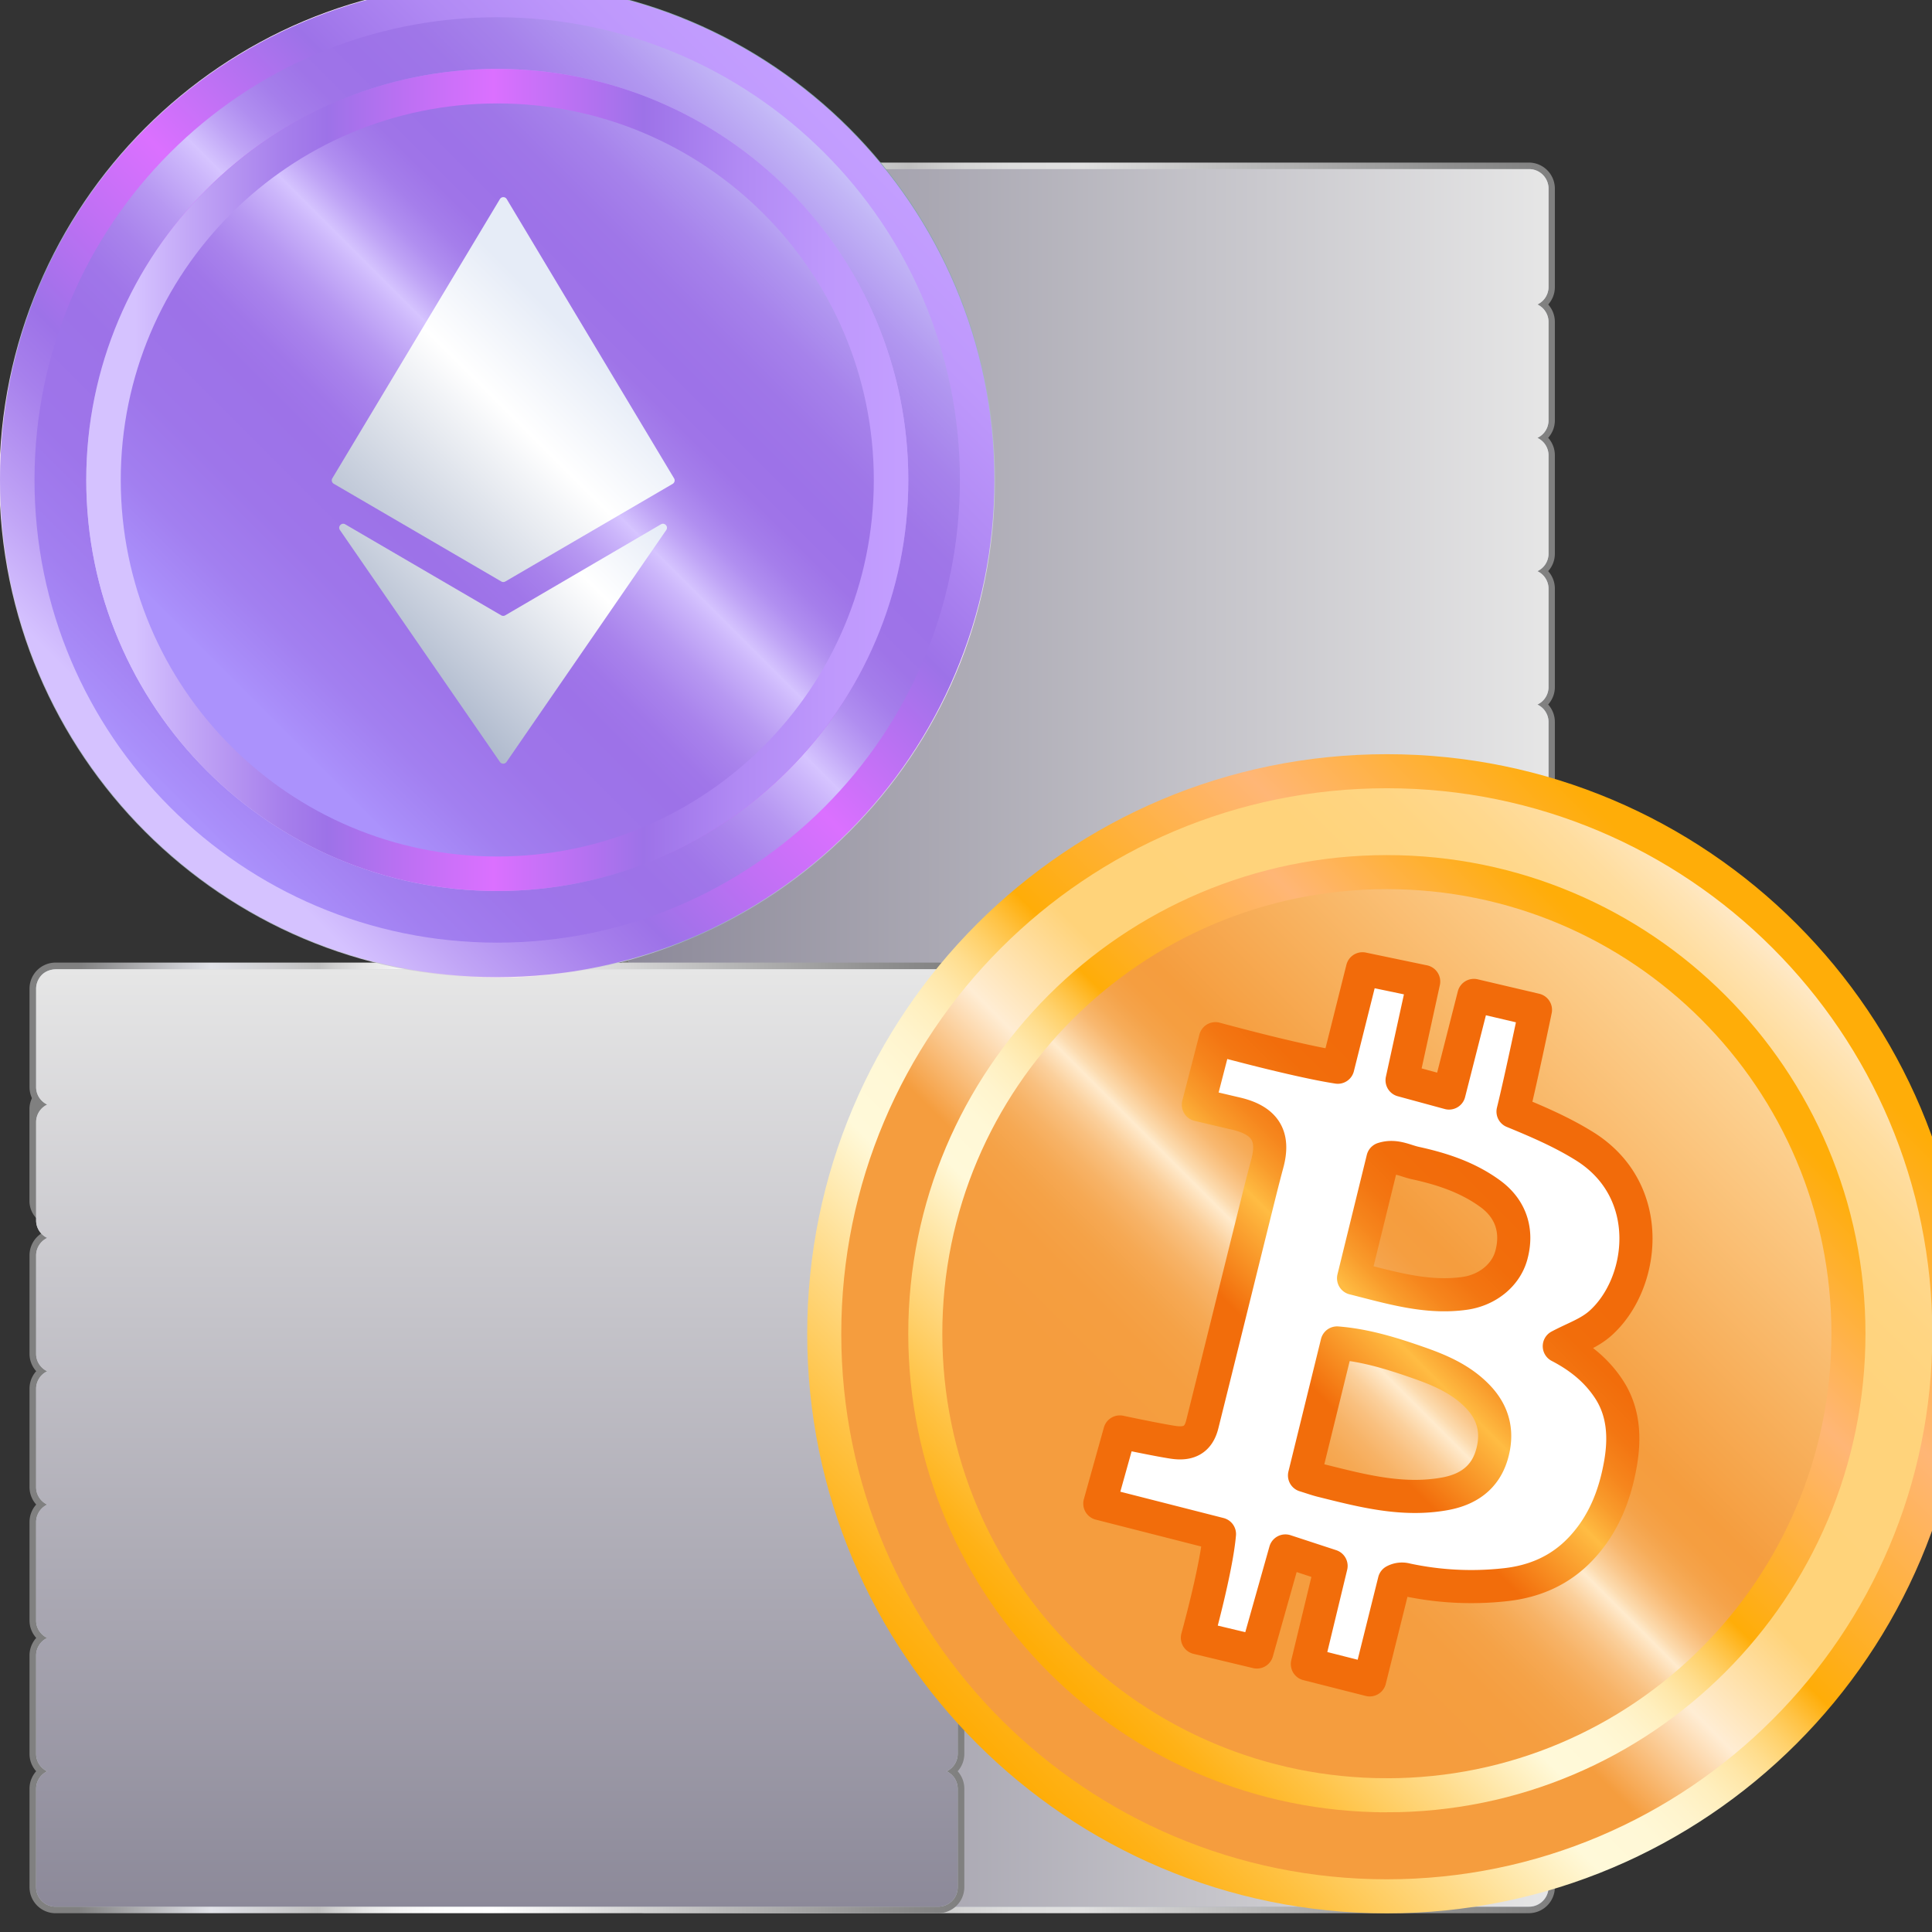 <svg xmlns="http://www.w3.org/2000/svg" width="56" height="56" fill="none"><rect width="100%" height="100%" fill="#333333" stroke="none"/><g clip-path="url(#a)"><path fill="url(#b)" stroke="url(#c)" stroke-miterlimit="10" stroke-width=".949" d="M18.728 24.06h25.586a.28.28 0 0 0 .28-.28v-2.854a.28.28 0 0 0-.28-.28H18.728a.28.28 0 0 0-.28.28v2.855c0 .154.126.28.28.28Z"/><path fill="url(#d)" stroke="url(#e)" stroke-miterlimit="10" stroke-width=".949" d="M18.728 27.928h25.586a.28.28 0 0 0 .28-.28v-2.855a.28.28 0 0 0-.28-.28H18.728a.28.28 0 0 0-.28.28v2.855c0 .154.126.28.28.28Z"/><path fill="url(#f)" stroke="url(#g)" stroke-miterlimit="10" stroke-width=".949" d="M18.728 31.791h25.586a.28.28 0 0 0 .28-.28v-2.855a.28.28 0 0 0-.28-.28H18.728a.28.28 0 0 0-.28.28v2.855c0 .155.126.28.28.28Z"/><path fill="url(#h)" stroke="url(#i)" stroke-miterlimit="10" stroke-width=".949" d="M18.728 35.658h25.586a.28.28 0 0 0 .28-.28v-2.855a.28.28 0 0 0-.28-.28H18.728a.28.28 0 0 0-.28.28v2.855c0 .155.126.28.28.28Z"/><path fill="url(#j)" stroke="url(#k)" stroke-miterlimit="10" stroke-width=".949" d="M18.728 8.602h25.586a.28.28 0 0 0 .28-.28V5.467a.28.28 0 0 0-.28-.28H18.728a.28.28 0 0 0-.28.28v2.855c0 .154.126.28.28.28Z"/><path fill="url(#l)" stroke="url(#m)" stroke-miterlimit="10" stroke-width=".949" d="M18.728 12.465h25.586a.28.28 0 0 0 .28-.28V9.33a.28.28 0 0 0-.28-.28H18.728a.28.28 0 0 0-.28.28v2.855c0 .155.126.28.28.28Z"/><path fill="url(#n)" stroke="url(#o)" stroke-miterlimit="10" stroke-width=".949" d="M18.728 16.33h25.586a.28.28 0 0 0 .28-.28v-2.855a.28.28 0 0 0-.28-.28H18.728a.28.28 0 0 0-.28.28v2.855c0 .155.126.28.28.28Z"/><path fill="url(#p)" stroke="url(#q)" stroke-miterlimit="10" stroke-width=".949" d="M18.728 20.195h25.586a.28.28 0 0 0 .28-.28V17.06a.28.28 0 0 0-.28-.28H18.728a.28.28 0 0 0-.28.28v2.856c0 .154.126.28.28.28Z"/><path fill="url(#r)" stroke="url(#s)" stroke-miterlimit="10" stroke-width=".949" d="M18.728 39.52h25.586a.28.28 0 0 0 .28-.28v-2.855a.28.28 0 0 0-.28-.28H18.728a.28.28 0 0 0-.28.28v2.855c0 .154.126.28.28.28Z"/><path fill="url(#t)" stroke="url(#u)" stroke-miterlimit="10" stroke-width=".949" d="M18.728 43.385h25.586a.28.28 0 0 0 .28-.28V40.25a.28.28 0 0 0-.28-.28H18.728a.28.28 0 0 0-.28.28v2.855c0 .155.126.28.28.28Z"/><path fill="url(#v)" stroke="url(#w)" stroke-miterlimit="10" stroke-width=".949" d="M18.728 47.254h25.586a.28.28 0 0 0 .28-.28V44.12a.28.28 0 0 0-.28-.28H18.728a.28.28 0 0 0-.28.28v2.855c0 .155.126.28.28.28Z"/><path fill="url(#x)" stroke="url(#y)" stroke-miterlimit="10" stroke-width=".949" d="M18.728 51.115h25.586a.28.28 0 0 0 .28-.28V47.98a.28.28 0 0 0-.28-.28H18.728a.28.28 0 0 0-.28.28v2.856c0 .154.126.28.28.28Z"/><path fill="url(#z)" stroke="url(#A)" stroke-miterlimit="10" stroke-width=".949" d="M18.728 54.98h25.586a.28.28 0 0 0 .28-.28v-2.855a.28.28 0 0 0-.28-.28H18.728a.28.28 0 0 0-.28.28v2.856c0 .154.126.28.28.28Z"/><path fill="url(#B)" d="M44.885 8.321V5.466a.565.565 0 0 0-.564-.564H18.735a.564.564 0 0 0-.563.564v2.855c0 .224.133.414.322.505a.561.561 0 0 0-.322.505v2.856c0 .223.133.413.322.505a.561.561 0 0 0-.322.505v2.855c0 .223.133.413.322.505a.562.562 0 0 0-.322.505v2.855c0 .223.133.414.322.505a.561.561 0 0 0-.322.505v2.855c0 .223.133.414.322.505a.561.561 0 0 0-.322.505v2.855c0 .224.133.414.322.505a.562.562 0 0 0-.322.505v2.855c0 .223.133.414.322.505a.561.561 0 0 0-.322.505v2.855c0 .224.133.414.322.505a.562.562 0 0 0-.322.505v2.855c0 .224.133.414.322.505a.561.561 0 0 0-.322.505v2.855c0 .224.133.414.322.505a.562.562 0 0 0-.322.505v2.855a.56.56 0 0 0 .322.505.561.561 0 0 0-.322.505v2.855a.56.56 0 0 0 .322.505.561.561 0 0 0-.322.505v2.855c0 .311.252.564.563.564h25.586c.31 0 .564-.253.564-.563v-2.856a.562.562 0 0 0-.323-.505.561.561 0 0 0 .323-.505v-2.855a.562.562 0 0 0-.323-.505.56.56 0 0 0 .323-.505v-2.855a.562.562 0 0 0-.323-.505.561.561 0 0 0 .323-.505v-2.855a.561.561 0 0 0-.323-.505.562.562 0 0 0 .323-.505v-2.855a.562.562 0 0 0-.323-.505.561.561 0 0 0 .323-.505v-2.855a.561.561 0 0 0-.323-.505.562.562 0 0 0 .323-.505v-2.855a.562.562 0 0 0-.323-.505.561.561 0 0 0 .323-.505v-2.855a.561.561 0 0 0-.323-.505.562.562 0 0 0 .323-.505v-2.855a.561.561 0 0 0-.323-.505.561.561 0 0 0 .323-.505v-2.855a.562.562 0 0 0-.323-.506.561.561 0 0 0 .323-.505v-2.854a.561.561 0 0 0-.323-.505.562.562 0 0 0 .323-.505V9.33a.562.562 0 0 0-.323-.505.562.562 0 0 0 .323-.505Z" style="mix-blend-mode:overlay"/><path fill="url(#C)" d="M44.885 8.321V5.466a.565.565 0 0 0-.564-.564H18.735a.564.564 0 0 0-.563.564v2.855c0 .224.133.414.322.505a.561.561 0 0 0-.322.505v2.856c0 .223.133.413.322.505a.561.561 0 0 0-.322.505v2.855c0 .223.133.413.322.505a.562.562 0 0 0-.322.505v2.855c0 .223.133.414.322.505a.561.561 0 0 0-.322.505v2.855c0 .223.133.414.322.505a.561.561 0 0 0-.322.505v2.855c0 .224.133.414.322.505a.562.562 0 0 0-.322.505v2.855c0 .223.133.414.322.505a.561.561 0 0 0-.322.505v2.855c0 .224.133.414.322.505a.562.562 0 0 0-.322.505v2.855c0 .224.133.414.322.505a.561.561 0 0 0-.322.505v2.855c0 .224.133.414.322.505a.562.562 0 0 0-.322.505v2.855a.56.56 0 0 0 .322.505.561.561 0 0 0-.322.505v2.855a.56.56 0 0 0 .322.505.561.561 0 0 0-.322.505v2.855c0 .311.252.564.563.564h25.586c.31 0 .564-.253.564-.563v-2.856a.562.562 0 0 0-.323-.505.561.561 0 0 0 .323-.505v-2.855a.562.562 0 0 0-.323-.505.56.56 0 0 0 .323-.505v-2.855a.562.562 0 0 0-.323-.505.561.561 0 0 0 .323-.505v-2.855a.561.561 0 0 0-.323-.505.562.562 0 0 0 .323-.505v-2.855a.562.562 0 0 0-.323-.505.561.561 0 0 0 .323-.505v-2.855a.561.561 0 0 0-.323-.505.562.562 0 0 0 .323-.505v-2.855a.562.562 0 0 0-.323-.505.561.561 0 0 0 .323-.505v-2.855a.561.561 0 0 0-.323-.505.562.562 0 0 0 .323-.505v-2.855a.561.561 0 0 0-.323-.505.561.561 0 0 0 .323-.505v-2.855a.562.562 0 0 0-.323-.506.561.561 0 0 0 .323-.505v-2.854a.561.561 0 0 0-.323-.505.562.562 0 0 0 .323-.505V9.33a.562.562 0 0 0-.323-.505.562.562 0 0 0 .323-.505Z" style="mix-blend-mode:multiply"/><path fill="url(#D)" stroke="url(#E)" stroke-miterlimit="10" stroke-width=".949" d="M1.611 31.791h25.586a.28.28 0 0 0 .28-.28v-2.855a.28.28 0 0 0-.28-.28H1.61a.28.28 0 0 0-.28.28v2.855c0 .155.126.28.28.28Z"/><path fill="url(#F)" stroke="url(#G)" stroke-miterlimit="10" stroke-width=".949" d="M1.588 35.066h23.808a.26.26 0 0 0 .26-.26V32.15a.26.26 0 0 0-.26-.26H1.588a.26.26 0 0 0-.26.26v2.657c0 .144.116.26.26.26Z"/><path fill="url(#H)" stroke="url(#I)" stroke-miterlimit="10" stroke-width=".949" d="M1.611 39.52h25.586a.28.28 0 0 0 .28-.28v-2.855a.28.28 0 0 0-.28-.28H1.61a.28.28 0 0 0-.28.28v2.855c0 .154.126.28.28.28Z"/><path fill="url(#J)" stroke="url(#K)" stroke-miterlimit="10" stroke-width=".949" d="M1.611 43.385h25.586a.28.28 0 0 0 .28-.28V40.25a.28.28 0 0 0-.28-.28H1.61a.28.28 0 0 0-.28.28v2.855c0 .155.126.28.28.28Z"/><path fill="url(#L)" stroke="url(#M)" stroke-miterlimit="10" stroke-width=".949" d="M1.611 47.25h25.586a.28.28 0 0 0 .28-.28v-2.855a.28.28 0 0 0-.28-.28H1.61a.28.28 0 0 0-.28.28v2.855c0 .155.126.28.28.28Z"/><path fill="url(#N)" stroke="url(#O)" stroke-miterlimit="10" stroke-width=".949" d="M1.611 51.117h25.586a.28.28 0 0 0 .28-.28v-2.855a.28.28 0 0 0-.28-.28H1.61a.28.28 0 0 0-.28.28v2.855c0 .155.126.28.28.28Z"/><path fill="url(#P)" stroke="url(#Q)" stroke-miterlimit="10" stroke-width=".949" d="M1.611 54.98h25.586a.28.28 0 0 0 .28-.28v-2.855a.28.28 0 0 0-.28-.28H1.61a.28.28 0 0 0-.28.28v2.856c0 .154.126.28.28.28Z"/><path fill="url(#R)" d="M1.657 28.094c-.452-.003-.61.34-.61.563v2.855c0 .224.133.414.322.505a.561.561 0 0 0-.322.505v2.855c0 .224.133.414.322.505a.562.562 0 0 0-.322.505v2.855c0 .224.133.414.322.505a.561.561 0 0 0-.322.505v2.855c0 .224.133.414.322.505a.562.562 0 0 0-.322.505v2.856c0 .223.133.413.322.504a.561.561 0 0 0-.322.505v2.856a.56.56 0 0 0 .322.504.561.561 0 0 0-.322.505v2.856c0 .31.252.563.563.563h25.586c.31 0 .564-.252.564-.563v-2.856a.562.562 0 0 0-.323-.505.56.56 0 0 0 .323-.504v-2.856a.561.561 0 0 0-.323-.505.561.561 0 0 0 .323-.504v-2.856a.562.562 0 0 0-.323-.505.561.561 0 0 0 .323-.505v-2.855a.561.561 0 0 0-.323-.505.562.562 0 0 0 .323-.505v-2.855a.562.562 0 0 0-.323-.505.561.561 0 0 0 .323-.505v-2.855a.561.561 0 0 0-.323-.505.562.562 0 0 0 .323-.505v-2.855a.56.56 0 0 0-.502-.563h-25.6Z" style="mix-blend-mode:overlay"/><path fill="url(#S)" d="M1.657 28.094c-.452-.003-.61.34-.61.563v2.855c0 .224.133.414.322.505a.561.561 0 0 0-.322.505v2.855c0 .224.133.414.322.505a.562.562 0 0 0-.322.505v2.855c0 .224.133.414.322.505a.561.561 0 0 0-.322.505v2.855c0 .224.133.414.322.505a.562.562 0 0 0-.322.505v2.856c0 .223.133.413.322.504a.561.561 0 0 0-.322.505v2.856a.56.56 0 0 0 .322.504.561.561 0 0 0-.322.505v2.856c0 .31.252.563.563.563h25.586c.31 0 .564-.252.564-.563v-2.856a.562.562 0 0 0-.323-.505.56.56 0 0 0 .323-.504v-2.856a.561.561 0 0 0-.323-.505.561.561 0 0 0 .323-.504v-2.856a.562.562 0 0 0-.323-.505.561.561 0 0 0 .323-.505v-2.855a.561.561 0 0 0-.323-.505.562.562 0 0 0 .323-.505v-2.855a.562.562 0 0 0-.323-.505.561.561 0 0 0 .323-.505v-2.855a.561.561 0 0 0-.323-.505.562.562 0 0 0 .323-.505v-2.855a.56.56 0 0 0-.502-.563h-25.6Z" style="mix-blend-mode:multiply"/><path fill="url(#T)" stroke="url(#U)" stroke-miterlimit="10" stroke-width=".987" d="M40.197 54.966c9.006 0 16.306-7.3 16.306-16.306s-7.3-16.306-16.306-16.306-16.306 7.3-16.306 16.306c0 9.005 7.3 16.306 16.306 16.306Z"/><path fill="url(#V)" stroke="url(#W)" stroke-miterlimit="10" stroke-width=".987" d="M40.2 52.037c7.388 0 13.378-5.99 13.378-13.379 0-7.389-5.99-13.379-13.379-13.379-7.389 0-13.379 5.99-13.379 13.38 0 7.388 5.99 13.378 13.38 13.378Z"/><path fill="#fff" stroke="url(#X)" stroke-linecap="round" stroke-linejoin="round" stroke-width=".96" d="M45.934 33.227c-.646-.403-1.335-.702-2.078-1.007.246-1 .65-2.948.65-2.948l-1.785-.419-.72 2.829-1.361-.37.626-2.861-1.774-.37-.715 2.853c-1.212-.186-3.547-.827-3.547-.827l-.495 1.914s.744.177 1.09.257c.877.203 1.116.682.908 1.449-.147.545-.28 1.094-.417 1.643-.49 1.971-.975 3.944-1.467 5.914-.11.444-.387.589-.837.523-.444-.065-1.553-.301-1.553-.301l-.58 2.076 3.468.884c-.089 1.028-.64 3.005-.64 3.005l1.725.413.826-2.929 1.324.434-.687 2.845 1.807.458.714-2.866a.467.467 0 0 1 .348-.038 8.965 8.965 0 0 0 2.882.144c.835-.093 1.577-.411 2.171-1.039.662-.698.994-1.552 1.154-2.47.13-.748.097-1.506-.342-2.168-.344-.52-.816-.915-1.432-1.235.442-.235.861-.37 1.193-.666 1.278-1.142 1.618-3.831-.456-5.127Zm-2.697 8.956c-.199.66-.694.995-1.35 1.115-1.23.225-2.405-.087-3.58-.38-.149-.037-.293-.09-.495-.152l.944-3.84c.831.066 1.603.308 2.363.574.637.222 1.255.489 1.735 1 .462.493.57 1.06.383 1.683Zm.571-5.803c-.158.585-.698 1.015-1.348 1.108-1.091.155-2.115-.156-3.226-.437l.85-3.462c.353-.114.639.055.93.12.78.17 1.536.416 2.193.9.578.427.795 1.055.601 1.77Z"/><path fill="url(#Y)" stroke="url(#Z)" stroke-miterlimit="10" stroke-width="1.035" d="M14.411 27.823c7.683 0 13.912-6.229 13.912-13.912C28.323 6.228 22.094 0 14.41 0 6.728 0 .5 6.228.5 13.911s6.228 13.912 13.911 13.912Z"/><path fill="url(#aa)" stroke="url(#ab)" stroke-miterlimit="10" stroke-width="1.035" d="M14.414 25.326c6.304 0 11.414-5.11 11.414-11.414 0-6.304-5.11-11.414-11.414-11.414C8.11 2.498 3 7.608 3 13.912c0 6.304 5.11 11.414 11.414 11.414Z"/><path fill="#E68F7B" d="m14.563 6.33 4.633 7.658-4.616-1.974-.018-5.684Z"/><path fill="#F8EC7C" d="m9.938 13.988 4.62-7.658.018 5.684-4.639 1.974Z"/><path fill="#6EB87D" d="M14.559 16.812 9.938 13.99l4.638-1.973-.017 4.796Z"/><path fill="#946BA7" d="m19.197 13.989-4.617-1.973-.018 4.796 4.635-2.823Z"/><path fill="#697CB9" d="m14.563 17.784 4.633-2.747-4.634 6.53v-3.783Z"/><path fill="#4FADD0" d="m14.559 17.784-4.621-2.747 4.62 6.53v-3.783Z"/><path fill="url(#ac)" d="M14.414 25.326c6.304 0 11.414-5.11 11.414-11.414 0-6.304-5.11-11.414-11.414-11.414C8.11 2.498 3 7.608 3 13.912c0 6.304 5.11 11.414 11.414 11.414Z"/><path fill="url(#ad)" stroke="url(#ae)" stroke-miterlimit="10" d="M14.411 27.823c7.683 0 13.912-6.229 13.912-13.912C28.323 6.228 22.094 0 14.41 0 6.728 0 .5 6.228.5 13.911s6.228 13.912 13.911 13.912Z"/><path fill="url(#af)" stroke="url(#ag)" stroke-miterlimit="10" d="M14.414 25.326c6.304 0 11.414-5.11 11.414-11.414 0-6.304-5.11-11.414-11.414-11.414C8.11 2.498 3 7.608 3 13.912c0 6.304 5.11 11.414 11.414 11.414Z"/><path fill="url(#ah)" stroke="url(#ai)" stroke-miterlimit="10" d="M14.414 25.326c6.304 0 11.414-5.11 11.414-11.414 0-6.304-5.11-11.414-11.414-11.414C8.11 2.498 3 7.608 3 13.912c0 6.304 5.11 11.414 11.414 11.414Z"/><path fill="url(#aj)" d="m14.49 5.77-4.856 8.092a.115.115 0 0 0 .04.16l4.857 2.833c.036.021.08.021.116 0l4.851-2.83a.116.116 0 0 0 .04-.16l-4.85-8.094a.115.115 0 0 0-.198 0Z"/><path fill="url(#ak)" d="m14.528 17.836-4.521-2.638c-.107-.062-.224.064-.154.166l4.638 6.722a.116.116 0 0 0 .19 0l4.63-6.722c.07-.102-.047-.228-.154-.166l-4.513 2.638a.116.116 0 0 1-.116 0Z"/></g><defs><linearGradient id="b" x1="18.449" x2="44.594" y1="22.353" y2="22.353" gradientUnits="userSpaceOnUse"><stop stop-color="#999"/><stop offset=".108" stop-color="#DBDBDB"/><stop offset=".116" stop-color="#D5D5D5"/><stop offset=".175" stop-color="#AFAFAF"/><stop offset=".229" stop-color="#939393"/><stop offset=".277" stop-color="#828282"/><stop offset=".313" stop-color="#7D7D7D"/><stop offset=".829" stop-color="#D1D1D1"/><stop offset="1" stop-color="#B3B3B3"/></linearGradient><linearGradient id="c" x1="18.164" x2="44.878" y1="22.353" y2="22.353" gradientUnits="userSpaceOnUse"><stop offset=".046" stop-color="gray"/><stop offset=".19" stop-color="#E1E2E8"/><stop offset=".306" stop-color="#BFBFBF"/><stop offset=".32" stop-color="#C5C5C5"/><stop offset=".364" stop-color="#D4D4D4"/><stop offset=".416" stop-color="#DDD"/><stop offset=".495" stop-color="#E0E0E0"/><stop offset=".665" stop-color="#BBB"/><stop offset=".887" stop-color="#909090"/><stop offset="1" stop-color="gray"/></linearGradient><linearGradient id="d" x1="18.449" x2="44.594" y1="26.22" y2="26.22" gradientUnits="userSpaceOnUse"><stop stop-color="#999"/><stop offset=".108" stop-color="#DBDBDB"/><stop offset=".116" stop-color="#D5D5D5"/><stop offset=".175" stop-color="#AFAFAF"/><stop offset=".229" stop-color="#939393"/><stop offset=".277" stop-color="#828282"/><stop offset=".313" stop-color="#7D7D7D"/><stop offset=".829" stop-color="#D1D1D1"/><stop offset="1" stop-color="#B3B3B3"/></linearGradient><linearGradient id="e" x1="18.164" x2="44.878" y1="26.22" y2="26.22" gradientUnits="userSpaceOnUse"><stop offset=".046" stop-color="gray"/><stop offset=".19" stop-color="#E1E2E8"/><stop offset=".306" stop-color="#BFBFBF"/><stop offset=".32" stop-color="#C5C5C5"/><stop offset=".364" stop-color="#D4D4D4"/><stop offset=".416" stop-color="#DDD"/><stop offset=".495" stop-color="#E0E0E0"/><stop offset=".665" stop-color="#BBB"/><stop offset=".887" stop-color="#909090"/><stop offset="1" stop-color="gray"/></linearGradient><linearGradient id="f" x1="18.449" x2="44.594" y1="30.084" y2="30.084" gradientUnits="userSpaceOnUse"><stop stop-color="#999"/><stop offset=".108" stop-color="#DBDBDB"/><stop offset=".116" stop-color="#D5D5D5"/><stop offset=".175" stop-color="#AFAFAF"/><stop offset=".229" stop-color="#939393"/><stop offset=".277" stop-color="#828282"/><stop offset=".313" stop-color="#7D7D7D"/><stop offset=".829" stop-color="#D1D1D1"/><stop offset="1" stop-color="#B3B3B3"/></linearGradient><linearGradient id="g" x1="18.164" x2="44.878" y1="30.084" y2="30.084" gradientUnits="userSpaceOnUse"><stop offset=".046" stop-color="gray"/><stop offset=".19" stop-color="#E1E2E8"/><stop offset=".306" stop-color="#BFBFBF"/><stop offset=".32" stop-color="#C5C5C5"/><stop offset=".364" stop-color="#D4D4D4"/><stop offset=".416" stop-color="#DDD"/><stop offset=".495" stop-color="#E0E0E0"/><stop offset=".665" stop-color="#BBB"/><stop offset=".887" stop-color="#909090"/><stop offset="1" stop-color="gray"/></linearGradient><linearGradient id="h" x1="18.449" x2="44.594" y1="33.951" y2="33.951" gradientUnits="userSpaceOnUse"><stop stop-color="#999"/><stop offset=".108" stop-color="#DBDBDB"/><stop offset=".116" stop-color="#D5D5D5"/><stop offset=".175" stop-color="#AFAFAF"/><stop offset=".229" stop-color="#939393"/><stop offset=".277" stop-color="#828282"/><stop offset=".313" stop-color="#7D7D7D"/><stop offset=".829" stop-color="#D1D1D1"/><stop offset="1" stop-color="#B3B3B3"/></linearGradient><linearGradient id="i" x1="18.164" x2="44.878" y1="33.951" y2="33.951" gradientUnits="userSpaceOnUse"><stop offset=".046" stop-color="gray"/><stop offset=".19" stop-color="#E1E2E8"/><stop offset=".306" stop-color="#BFBFBF"/><stop offset=".32" stop-color="#C5C5C5"/><stop offset=".364" stop-color="#D4D4D4"/><stop offset=".416" stop-color="#DDD"/><stop offset=".495" stop-color="#E0E0E0"/><stop offset=".665" stop-color="#BBB"/><stop offset=".887" stop-color="#909090"/><stop offset="1" stop-color="gray"/></linearGradient><linearGradient id="j" x1="18.449" x2="44.594" y1="6.894" y2="6.894" gradientUnits="userSpaceOnUse"><stop stop-color="#999"/><stop offset=".108" stop-color="#DBDBDB"/><stop offset=".116" stop-color="#D5D5D5"/><stop offset=".175" stop-color="#AFAFAF"/><stop offset=".229" stop-color="#939393"/><stop offset=".277" stop-color="#828282"/><stop offset=".313" stop-color="#7D7D7D"/><stop offset=".829" stop-color="#D1D1D1"/><stop offset="1" stop-color="#B3B3B3"/></linearGradient><linearGradient id="k" x1="18.164" x2="44.878" y1="6.894" y2="6.894" gradientUnits="userSpaceOnUse"><stop offset=".046" stop-color="gray"/><stop offset=".19" stop-color="#E1E2E8"/><stop offset=".306" stop-color="#BFBFBF"/><stop offset=".32" stop-color="#C5C5C5"/><stop offset=".364" stop-color="#D4D4D4"/><stop offset=".416" stop-color="#DDD"/><stop offset=".495" stop-color="#E0E0E0"/><stop offset=".665" stop-color="#BBB"/><stop offset=".887" stop-color="#909090"/><stop offset="1" stop-color="gray"/></linearGradient><linearGradient id="l" x1="18.449" x2="44.594" y1="10.758" y2="10.758" gradientUnits="userSpaceOnUse"><stop stop-color="#999"/><stop offset=".108" stop-color="#DBDBDB"/><stop offset=".116" stop-color="#D5D5D5"/><stop offset=".175" stop-color="#AFAFAF"/><stop offset=".229" stop-color="#939393"/><stop offset=".277" stop-color="#828282"/><stop offset=".313" stop-color="#7D7D7D"/><stop offset=".829" stop-color="#D1D1D1"/><stop offset="1" stop-color="#B3B3B3"/></linearGradient><linearGradient id="m" x1="18.164" x2="44.878" y1="10.758" y2="10.758" gradientUnits="userSpaceOnUse"><stop offset=".046" stop-color="gray"/><stop offset=".19" stop-color="#E1E2E8"/><stop offset=".306" stop-color="#BFBFBF"/><stop offset=".32" stop-color="#C5C5C5"/><stop offset=".364" stop-color="#D4D4D4"/><stop offset=".416" stop-color="#DDD"/><stop offset=".495" stop-color="#E0E0E0"/><stop offset=".665" stop-color="#BBB"/><stop offset=".887" stop-color="#909090"/><stop offset="1" stop-color="gray"/></linearGradient><linearGradient id="n" x1="18.449" x2="44.594" y1="14.623" y2="14.623" gradientUnits="userSpaceOnUse"><stop stop-color="#999"/><stop offset=".108" stop-color="#DBDBDB"/><stop offset=".116" stop-color="#D5D5D5"/><stop offset=".175" stop-color="#AFAFAF"/><stop offset=".229" stop-color="#939393"/><stop offset=".277" stop-color="#828282"/><stop offset=".313" stop-color="#7D7D7D"/><stop offset=".829" stop-color="#D1D1D1"/><stop offset="1" stop-color="#B3B3B3"/></linearGradient><linearGradient id="o" x1="18.164" x2="44.878" y1="14.623" y2="14.623" gradientUnits="userSpaceOnUse"><stop offset=".046" stop-color="gray"/><stop offset=".19" stop-color="#E1E2E8"/><stop offset=".306" stop-color="#BFBFBF"/><stop offset=".32" stop-color="#C5C5C5"/><stop offset=".364" stop-color="#D4D4D4"/><stop offset=".416" stop-color="#DDD"/><stop offset=".495" stop-color="#E0E0E0"/><stop offset=".665" stop-color="#BBB"/><stop offset=".887" stop-color="#909090"/><stop offset="1" stop-color="gray"/></linearGradient><linearGradient id="p" x1="18.449" x2="44.594" y1="18.488" y2="18.488" gradientUnits="userSpaceOnUse"><stop stop-color="#999"/><stop offset=".108" stop-color="#DBDBDB"/><stop offset=".116" stop-color="#D5D5D5"/><stop offset=".175" stop-color="#AFAFAF"/><stop offset=".229" stop-color="#939393"/><stop offset=".277" stop-color="#828282"/><stop offset=".313" stop-color="#7D7D7D"/><stop offset=".829" stop-color="#D1D1D1"/><stop offset="1" stop-color="#B3B3B3"/></linearGradient><linearGradient id="q" x1="18.164" x2="44.878" y1="18.488" y2="18.488" gradientUnits="userSpaceOnUse"><stop offset=".046" stop-color="gray"/><stop offset=".19" stop-color="#E1E2E8"/><stop offset=".306" stop-color="#BFBFBF"/><stop offset=".32" stop-color="#C5C5C5"/><stop offset=".364" stop-color="#D4D4D4"/><stop offset=".416" stop-color="#DDD"/><stop offset=".495" stop-color="#E0E0E0"/><stop offset=".665" stop-color="#BBB"/><stop offset=".887" stop-color="#909090"/><stop offset="1" stop-color="gray"/></linearGradient><linearGradient id="r" x1="18.449" x2="44.594" y1="37.812" y2="37.812" gradientUnits="userSpaceOnUse"><stop stop-color="#999"/><stop offset=".108" stop-color="#DBDBDB"/><stop offset=".116" stop-color="#D5D5D5"/><stop offset=".175" stop-color="#AFAFAF"/><stop offset=".229" stop-color="#939393"/><stop offset=".277" stop-color="#828282"/><stop offset=".313" stop-color="#7D7D7D"/><stop offset=".829" stop-color="#D1D1D1"/><stop offset="1" stop-color="#B3B3B3"/></linearGradient><linearGradient id="s" x1="18.164" x2="44.878" y1="37.812" y2="37.812" gradientUnits="userSpaceOnUse"><stop offset=".046" stop-color="gray"/><stop offset=".19" stop-color="#E1E2E8"/><stop offset=".306" stop-color="#BFBFBF"/><stop offset=".32" stop-color="#C5C5C5"/><stop offset=".364" stop-color="#D4D4D4"/><stop offset=".416" stop-color="#DDD"/><stop offset=".495" stop-color="#E0E0E0"/><stop offset=".665" stop-color="#BBB"/><stop offset=".887" stop-color="#909090"/><stop offset="1" stop-color="gray"/></linearGradient><linearGradient id="t" x1="18.449" x2="44.594" y1="41.678" y2="41.678" gradientUnits="userSpaceOnUse"><stop stop-color="#999"/><stop offset=".108" stop-color="#DBDBDB"/><stop offset=".116" stop-color="#D5D5D5"/><stop offset=".175" stop-color="#AFAFAF"/><stop offset=".229" stop-color="#939393"/><stop offset=".277" stop-color="#828282"/><stop offset=".313" stop-color="#7D7D7D"/><stop offset=".829" stop-color="#D1D1D1"/><stop offset="1" stop-color="#B3B3B3"/></linearGradient><linearGradient id="u" x1="18.164" x2="44.878" y1="41.678" y2="41.678" gradientUnits="userSpaceOnUse"><stop offset=".046" stop-color="gray"/><stop offset=".19" stop-color="#E1E2E8"/><stop offset=".306" stop-color="#BFBFBF"/><stop offset=".32" stop-color="#C5C5C5"/><stop offset=".364" stop-color="#D4D4D4"/><stop offset=".416" stop-color="#DDD"/><stop offset=".495" stop-color="#E0E0E0"/><stop offset=".665" stop-color="#BBB"/><stop offset=".887" stop-color="#909090"/><stop offset="1" stop-color="gray"/></linearGradient><linearGradient id="v" x1="18.449" x2="44.594" y1="45.547" y2="45.547" gradientUnits="userSpaceOnUse"><stop stop-color="#999"/><stop offset=".108" stop-color="#DBDBDB"/><stop offset=".116" stop-color="#D5D5D5"/><stop offset=".175" stop-color="#AFAFAF"/><stop offset=".229" stop-color="#939393"/><stop offset=".277" stop-color="#828282"/><stop offset=".313" stop-color="#7D7D7D"/><stop offset=".829" stop-color="#D1D1D1"/><stop offset="1" stop-color="#B3B3B3"/></linearGradient><linearGradient id="w" x1="18.164" x2="44.878" y1="45.547" y2="45.547" gradientUnits="userSpaceOnUse"><stop offset=".046" stop-color="gray"/><stop offset=".19" stop-color="#E1E2E8"/><stop offset=".306" stop-color="#BFBFBF"/><stop offset=".32" stop-color="#C5C5C5"/><stop offset=".364" stop-color="#D4D4D4"/><stop offset=".416" stop-color="#DDD"/><stop offset=".495" stop-color="#E0E0E0"/><stop offset=".665" stop-color="#BBB"/><stop offset=".887" stop-color="#909090"/><stop offset="1" stop-color="gray"/></linearGradient><linearGradient id="x" x1="18.449" x2="44.594" y1="49.408" y2="49.408" gradientUnits="userSpaceOnUse"><stop stop-color="#999"/><stop offset=".108" stop-color="#DBDBDB"/><stop offset=".116" stop-color="#D5D5D5"/><stop offset=".175" stop-color="#AFAFAF"/><stop offset=".229" stop-color="#939393"/><stop offset=".277" stop-color="#828282"/><stop offset=".313" stop-color="#7D7D7D"/><stop offset=".829" stop-color="#D1D1D1"/><stop offset="1" stop-color="#B3B3B3"/></linearGradient><linearGradient id="y" x1="18.164" x2="44.878" y1="49.408" y2="49.408" gradientUnits="userSpaceOnUse"><stop offset=".046" stop-color="gray"/><stop offset=".19" stop-color="#E1E2E8"/><stop offset=".306" stop-color="#BFBFBF"/><stop offset=".32" stop-color="#C5C5C5"/><stop offset=".364" stop-color="#D4D4D4"/><stop offset=".416" stop-color="#DDD"/><stop offset=".495" stop-color="#E0E0E0"/><stop offset=".665" stop-color="#BBB"/><stop offset=".887" stop-color="#909090"/><stop offset="1" stop-color="gray"/></linearGradient><linearGradient id="z" x1="18.449" x2="44.594" y1="53.273" y2="53.273" gradientUnits="userSpaceOnUse"><stop stop-color="#999"/><stop offset=".108" stop-color="#DBDBDB"/><stop offset=".116" stop-color="#D5D5D5"/><stop offset=".175" stop-color="#AFAFAF"/><stop offset=".229" stop-color="#939393"/><stop offset=".277" stop-color="#828282"/><stop offset=".313" stop-color="#7D7D7D"/><stop offset=".829" stop-color="#D1D1D1"/><stop offset="1" stop-color="#B3B3B3"/></linearGradient><linearGradient id="A" x1="18.164" x2="44.878" y1="53.273" y2="53.273" gradientUnits="userSpaceOnUse"><stop offset=".046" stop-color="gray"/><stop offset=".19" stop-color="#E1E2E8"/><stop offset=".306" stop-color="#BFBFBF"/><stop offset=".32" stop-color="#C5C5C5"/><stop offset=".364" stop-color="#D4D4D4"/><stop offset=".416" stop-color="#DDD"/><stop offset=".495" stop-color="#E0E0E0"/><stop offset=".665" stop-color="#BBB"/><stop offset=".887" stop-color="#909090"/><stop offset="1" stop-color="gray"/></linearGradient><linearGradient id="B" x1="31.528" x2="31.528" y1="55.266" y2="4.902" gradientUnits="userSpaceOnUse"><stop stop-color="#A2ADBF"/><stop offset="1" stop-color="#C4CACF"/></linearGradient><linearGradient id="C" x1="18.172" x2="44.885" y1="30.084" y2="30.084" gradientUnits="userSpaceOnUse"><stop stop-color="#8C8999"/><stop offset="1" stop-color="#E6E6E6"/></linearGradient><linearGradient id="D" x1="1.331" x2="27.477" y1="30.084" y2="30.084" gradientUnits="userSpaceOnUse"><stop stop-color="#999"/><stop offset=".108" stop-color="#E3E3E3"/><stop offset=".168" stop-color="#BEBEBE"/><stop offset=".225" stop-color="#A2A2A2"/><stop offset=".275" stop-color="#919191"/><stop offset=".313" stop-color="#8C8C8C"/><stop offset=".829" stop-color="#F5F5F5"/><stop offset="1" stop-color="#B3B3B3"/></linearGradient><linearGradient id="E" x1="1.047" x2="27.761" y1="30.084" y2="30.084" gradientUnits="userSpaceOnUse"><stop offset=".046" stop-color="gray"/><stop offset=".19" stop-color="#E1E2E8"/><stop offset=".306" stop-color="#BFBFBF"/><stop offset=".324" stop-color="#CFCFCF"/><stop offset=".356" stop-color="#E4E4E4"/><stop offset=".391" stop-color="#F3F3F3"/><stop offset=".433" stop-color="#FCFCFC"/><stop offset=".495" stop-color="#fff"/><stop offset=".735" stop-color="#BBB"/><stop offset=".911" stop-color="#909090"/><stop offset="1" stop-color="gray"/></linearGradient><linearGradient id="F" x1="1.328" x2="25.656" y1="33.478" y2="33.478" gradientUnits="userSpaceOnUse"><stop stop-color="#999"/><stop offset=".108" stop-color="#E3E3E3"/><stop offset=".168" stop-color="#BEBEBE"/><stop offset=".225" stop-color="#A2A2A2"/><stop offset=".275" stop-color="#919191"/><stop offset=".313" stop-color="#8C8C8C"/><stop offset=".829" stop-color="#F5F5F5"/><stop offset="1" stop-color="#B3B3B3"/></linearGradient><linearGradient id="G" x1="1.063" x2="25.921" y1="33.478" y2="33.478" gradientUnits="userSpaceOnUse"><stop offset=".046" stop-color="gray"/><stop offset=".19" stop-color="#E1E2E8"/><stop offset=".306" stop-color="#BFBFBF"/><stop offset=".324" stop-color="#CFCFCF"/><stop offset=".356" stop-color="#E4E4E4"/><stop offset=".391" stop-color="#F3F3F3"/><stop offset=".433" stop-color="#FCFCFC"/><stop offset=".495" stop-color="#fff"/><stop offset=".735" stop-color="#BBB"/><stop offset=".911" stop-color="#909090"/><stop offset="1" stop-color="gray"/></linearGradient><linearGradient id="H" x1="1.331" x2="27.477" y1="37.812" y2="37.812" gradientUnits="userSpaceOnUse"><stop stop-color="#999"/><stop offset=".108" stop-color="#E3E3E3"/><stop offset=".168" stop-color="#BEBEBE"/><stop offset=".225" stop-color="#A2A2A2"/><stop offset=".275" stop-color="#919191"/><stop offset=".313" stop-color="#8C8C8C"/><stop offset=".829" stop-color="#F5F5F5"/><stop offset="1" stop-color="#B3B3B3"/></linearGradient><linearGradient id="I" x1="1.047" x2="27.761" y1="37.812" y2="37.812" gradientUnits="userSpaceOnUse"><stop offset=".046" stop-color="gray"/><stop offset=".19" stop-color="#E1E2E8"/><stop offset=".306" stop-color="#BFBFBF"/><stop offset=".324" stop-color="#CFCFCF"/><stop offset=".356" stop-color="#E4E4E4"/><stop offset=".391" stop-color="#F3F3F3"/><stop offset=".433" stop-color="#FCFCFC"/><stop offset=".495" stop-color="#fff"/><stop offset=".735" stop-color="#BBB"/><stop offset=".911" stop-color="#909090"/><stop offset="1" stop-color="gray"/></linearGradient><linearGradient id="J" x1="1.331" x2="27.477" y1="41.678" y2="41.678" gradientUnits="userSpaceOnUse"><stop stop-color="#999"/><stop offset=".108" stop-color="#E3E3E3"/><stop offset=".168" stop-color="#BEBEBE"/><stop offset=".225" stop-color="#A2A2A2"/><stop offset=".275" stop-color="#919191"/><stop offset=".313" stop-color="#8C8C8C"/><stop offset=".829" stop-color="#F5F5F5"/><stop offset="1" stop-color="#B3B3B3"/></linearGradient><linearGradient id="K" x1="1.047" x2="27.761" y1="41.678" y2="41.678" gradientUnits="userSpaceOnUse"><stop offset=".046" stop-color="gray"/><stop offset=".19" stop-color="#E1E2E8"/><stop offset=".306" stop-color="#BFBFBF"/><stop offset=".324" stop-color="#CFCFCF"/><stop offset=".356" stop-color="#E4E4E4"/><stop offset=".391" stop-color="#F3F3F3"/><stop offset=".433" stop-color="#FCFCFC"/><stop offset=".495" stop-color="#fff"/><stop offset=".735" stop-color="#BBB"/><stop offset=".911" stop-color="#909090"/><stop offset="1" stop-color="gray"/></linearGradient><linearGradient id="L" x1="1.331" x2="27.477" y1="45.543" y2="45.543" gradientUnits="userSpaceOnUse"><stop stop-color="#999"/><stop offset=".108" stop-color="#E3E3E3"/><stop offset=".168" stop-color="#BEBEBE"/><stop offset=".225" stop-color="#A2A2A2"/><stop offset=".275" stop-color="#919191"/><stop offset=".313" stop-color="#8C8C8C"/><stop offset=".829" stop-color="#F5F5F5"/><stop offset="1" stop-color="#B3B3B3"/></linearGradient><linearGradient id="M" x1="1.047" x2="27.761" y1="45.543" y2="45.543" gradientUnits="userSpaceOnUse"><stop offset=".046" stop-color="gray"/><stop offset=".19" stop-color="#E1E2E8"/><stop offset=".306" stop-color="#BFBFBF"/><stop offset=".324" stop-color="#CFCFCF"/><stop offset=".356" stop-color="#E4E4E4"/><stop offset=".391" stop-color="#F3F3F3"/><stop offset=".433" stop-color="#FCFCFC"/><stop offset=".495" stop-color="#fff"/><stop offset=".735" stop-color="#BBB"/><stop offset=".911" stop-color="#909090"/><stop offset="1" stop-color="gray"/></linearGradient><linearGradient id="N" x1="1.331" x2="27.477" y1="49.41" y2="49.41" gradientUnits="userSpaceOnUse"><stop stop-color="#999"/><stop offset=".108" stop-color="#E3E3E3"/><stop offset=".168" stop-color="#BEBEBE"/><stop offset=".225" stop-color="#A2A2A2"/><stop offset=".275" stop-color="#919191"/><stop offset=".313" stop-color="#8C8C8C"/><stop offset=".829" stop-color="#F5F5F5"/><stop offset="1" stop-color="#B3B3B3"/></linearGradient><linearGradient id="O" x1="1.047" x2="27.761" y1="49.41" y2="49.41" gradientUnits="userSpaceOnUse"><stop offset=".046" stop-color="gray"/><stop offset=".19" stop-color="#E1E2E8"/><stop offset=".306" stop-color="#BFBFBF"/><stop offset=".324" stop-color="#CFCFCF"/><stop offset=".356" stop-color="#E4E4E4"/><stop offset=".391" stop-color="#F3F3F3"/><stop offset=".433" stop-color="#FCFCFC"/><stop offset=".495" stop-color="#fff"/><stop offset=".735" stop-color="#BBB"/><stop offset=".911" stop-color="#909090"/><stop offset="1" stop-color="gray"/></linearGradient><linearGradient id="P" x1="1.331" x2="27.477" y1="53.273" y2="53.273" gradientUnits="userSpaceOnUse"><stop stop-color="#999"/><stop offset=".108" stop-color="#E3E3E3"/><stop offset=".168" stop-color="#BEBEBE"/><stop offset=".225" stop-color="#A2A2A2"/><stop offset=".275" stop-color="#919191"/><stop offset=".313" stop-color="#8C8C8C"/><stop offset=".829" stop-color="#F5F5F5"/><stop offset="1" stop-color="#B3B3B3"/></linearGradient><linearGradient id="Q" x1="1.047" x2="27.761" y1="53.273" y2="53.273" gradientUnits="userSpaceOnUse"><stop offset=".046" stop-color="gray"/><stop offset=".19" stop-color="#E1E2E8"/><stop offset=".306" stop-color="#BFBFBF"/><stop offset=".324" stop-color="#CFCFCF"/><stop offset=".356" stop-color="#E4E4E4"/><stop offset=".391" stop-color="#F3F3F3"/><stop offset=".433" stop-color="#FCFCFC"/><stop offset=".495" stop-color="#fff"/><stop offset=".735" stop-color="#BBB"/><stop offset=".911" stop-color="#909090"/><stop offset="1" stop-color="gray"/></linearGradient><linearGradient id="R" x1="14.403" x2="14.403" y1="-7.048" y2="28.094" gradientUnits="userSpaceOnUse"><stop stop-color="#A2ADBF"/><stop offset="1" stop-color="#C4CACF"/></linearGradient><linearGradient id="S" x1="14.403" x2="14.403" y1="55.267" y2="28.094" gradientUnits="userSpaceOnUse"><stop stop-color="#8C8999"/><stop offset="1" stop-color="#E6E6E6"/></linearGradient><linearGradient id="T" x1="29.331" x2="52.392" y1="49.526" y2="26.465" gradientUnits="userSpaceOnUse"><stop offset=".326" stop-color="#F59D3E"/><stop offset=".426" stop-color="#FFEDD4"/><stop offset=".532" stop-color="#FFD37A"/><stop offset=".733" stop-color="#FFD37B"/><stop offset=".806" stop-color="#FFD582"/><stop offset=".857" stop-color="#FFD88E"/><stop offset=".899" stop-color="#FFDD9F"/><stop offset=".934" stop-color="#FFE4B5"/><stop offset=".965" stop-color="#FFEBCF"/><stop offset=".97" stop-color="#FFEDD4"/><stop offset=".976" stop-color="#FFE9C8"/><stop offset=".986" stop-color="#FFE1AA"/><stop offset="1" stop-color="#FFD37A"/></linearGradient><linearGradient id="U" x1="28.457" x2="51.936" y1="50.399" y2="26.92" gradientUnits="userSpaceOnUse"><stop stop-color="#FFAD08"/><stop offset=".035" stop-color="#FFB218"/><stop offset=".103" stop-color="#FFC243"/><stop offset=".199" stop-color="#FFDB89"/><stop offset=".3" stop-color="#FFF9D9"/><stop offset=".353" stop-color="#FFF8D6"/><stop offset=".388" stop-color="#FFF4CD"/><stop offset=".418" stop-color="#FFEFBE"/><stop offset=".445" stop-color="#FFE7A9"/><stop offset=".47" stop-color="#FFDD8D"/><stop offset=".493" stop-color="#FFD16B"/><stop offset=".516" stop-color="#FFC243"/><stop offset=".537" stop-color="#FFB216"/><stop offset=".543" stop-color="#FFAD08"/><stop offset=".759" stop-color="#FFB676"/><stop offset=".954" stop-color="#FFAD08"/></linearGradient><linearGradient id="V" x1="32.243" x2="51.163" y1="46.615" y2="27.694" gradientUnits="userSpaceOnUse"><stop offset=".139" stop-color="#F59D3E"/><stop offset=".222" stop-color="#F59E40"/><stop offset=".262" stop-color="#F5A247"/><stop offset=".293" stop-color="#F6A954"/><stop offset=".319" stop-color="#F7B367"/><stop offset=".342" stop-color="#F9C07F"/><stop offset=".363" stop-color="#FBD09C"/><stop offset=".381" stop-color="#FEE3BF"/><stop offset=".388" stop-color="#FFEBCD"/><stop offset=".399" stop-color="#FCDBAF"/><stop offset=".416" stop-color="#FAC88D"/><stop offset=".433" stop-color="#F8B870"/><stop offset=".452" stop-color="#F6AC59"/><stop offset=".472" stop-color="#F5A34A"/><stop offset=".495" stop-color="#F59E40"/><stop offset=".527" stop-color="#F59D3E"/><stop offset="1" stop-color="#FFE2AC"/></linearGradient><linearGradient id="W" x1="30.53" x2="49.869" y1="48.328" y2="28.989" gradientUnits="userSpaceOnUse"><stop stop-color="#FFAD08"/><stop offset=".035" stop-color="#FFB218"/><stop offset=".103" stop-color="#FFC243"/><stop offset=".199" stop-color="#FFDB89"/><stop offset=".3" stop-color="#FFF9D9"/><stop offset=".353" stop-color="#FFF8D6"/><stop offset=".388" stop-color="#FFF4CD"/><stop offset=".418" stop-color="#FFEFBE"/><stop offset=".445" stop-color="#FFE7A9"/><stop offset=".47" stop-color="#FFDD8D"/><stop offset=".493" stop-color="#FFD16B"/><stop offset=".516" stop-color="#FFC243"/><stop offset=".537" stop-color="#FFB216"/><stop offset=".543" stop-color="#FFAD08"/><stop offset=".759" stop-color="#FFB676"/><stop offset=".954" stop-color="#FFAD08"/></linearGradient><linearGradient id="X" x1="32.427" x2="46.833" y1="45.597" y2="31.192" gradientUnits="userSpaceOnUse"><stop offset=".381" stop-color="#F26D0B"/><stop offset=".431" stop-color="#F78B20"/><stop offset=".514" stop-color="#FFBC43"/><stop offset=".518" stop-color="#FEB840"/><stop offset=".556" stop-color="#F99C2C"/><stop offset=".596" stop-color="#F6861D"/><stop offset=".641" stop-color="#F37612"/><stop offset=".692" stop-color="#F26D0B"/><stop offset=".766" stop-color="#F26B0A"/></linearGradient><linearGradient id="Y" x1="5.141" x2="24.815" y1="23.181" y2="3.508" gradientUnits="userSpaceOnUse"><stop stop-color="#EFEFF2"/><stop offset=".124" stop-color="#C4CFD4"/><stop offset=".265" stop-color="#C6D1D6"/><stop offset=".364" stop-color="#CFD8DC"/><stop offset=".449" stop-color="#DFE5E7"/><stop offset=".526" stop-color="#F5F6F7"/><stop offset=".554" stop-color="#fff"/><stop offset=".594" stop-color="#E0E7EE"/><stop offset=".628" stop-color="#CCD7E3"/><stop offset=".652" stop-color="#C5D2E0"/><stop offset=".828" stop-color="#D9DEE3"/><stop offset="1" stop-color="#EFEFF2"/></linearGradient><linearGradient id="Z" x1="4.355" x2="24.468" y1="23.968" y2="3.855" gradientUnits="userSpaceOnUse"><stop stop-color="#9DABB3"/><stop offset=".155" stop-color="#FFEBF4"/><stop offset=".313" stop-color="#97B0C0"/><stop offset=".705" stop-color="#FFEDFF"/><stop offset="1" stop-color="#80A6A5"/></linearGradient><linearGradient id="aa" x1="6.79" x2="22.931" y1="21.537" y2="5.395" gradientUnits="userSpaceOnUse"><stop stop-color="#EFEFF2"/><stop offset=".124" stop-color="#C4CFD4"/><stop offset=".265" stop-color="#C6D1D6"/><stop offset=".364" stop-color="#CFD8DC"/><stop offset=".449" stop-color="#DFE5E7"/><stop offset=".526" stop-color="#F5F6F7"/><stop offset=".554" stop-color="#fff"/><stop offset=".594" stop-color="#E0E7EE"/><stop offset=".628" stop-color="#CCD7E3"/><stop offset=".652" stop-color="#C5D2E0"/><stop offset=".828" stop-color="#D9DEE3"/><stop offset="1" stop-color="#EFEFF2"/></linearGradient><linearGradient id="ab" x1="6.124" x2="22.704" y1="22.202" y2="5.622" gradientUnits="userSpaceOnUse"><stop stop-color="#9DABB3"/><stop offset=".155" stop-color="#FFEBF4"/><stop offset=".313" stop-color="#97B0C0"/><stop offset=".705" stop-color="#FFEDFF"/><stop offset="1" stop-color="#80A6A5"/></linearGradient><linearGradient id="ac" x1="7.676" x2="23.817" y1="20.651" y2="4.509" gradientUnits="userSpaceOnUse"><stop offset=".258" stop-color="#fff" stop-opacity="0"/><stop offset=".369" stop-color="#fff" stop-opacity=".01"/><stop offset=".409" stop-color="#fff" stop-opacity=".034"/><stop offset=".437" stop-color="#fff" stop-opacity=".08"/><stop offset=".46" stop-color="#fff" stop-opacity=".147"/><stop offset=".48" stop-color="#fff" stop-opacity=".233"/><stop offset=".497" stop-color="#fff" stop-opacity=".337"/><stop offset=".505" stop-color="#fff" stop-opacity=".4"/><stop offset=".551" stop-color="#fff" stop-opacity=".293"/><stop offset=".61" stop-color="#fff" stop-opacity=".187"/><stop offset=".674" stop-color="#fff" stop-opacity=".104"/><stop offset=".745" stop-color="#fff" stop-opacity=".045"/><stop offset=".828" stop-color="#fff" stop-opacity=".011"/><stop offset=".955" stop-color="#fff" stop-opacity="0"/></linearGradient><linearGradient id="ad" x1="5.141" x2="24.815" y1="23.181" y2="3.508" gradientUnits="userSpaceOnUse"><stop stop-color="#AB92FC"/><stop offset=".004" stop-color="#AA90FB"/><stop offset=".089" stop-color="#A27FF0"/><stop offset=".18" stop-color="#9E75EA"/><stop offset=".29" stop-color="#9D72E8"/><stop offset=".333" stop-color="#A076E9"/><stop offset=".379" stop-color="#A983EC"/><stop offset=".427" stop-color="#B798F2"/><stop offset=".476" stop-color="#CCB6FB"/><stop offset=".495" stop-color="#D6C4FF"/><stop offset=".496" stop-color="#D4C2FE"/><stop offset=".526" stop-color="#C0A5F6"/><stop offset=".557" stop-color="#B08EF0"/><stop offset=".591" stop-color="#A57EEB"/><stop offset=".63" stop-color="#9F74E8"/><stop offset=".681" stop-color="#9D72E8"/><stop offset=".742" stop-color="#9F76E8"/><stop offset=".805" stop-color="#A682EB"/><stop offset=".871" stop-color="#B197F0"/><stop offset=".936" stop-color="#C2B5F6"/><stop offset="1" stop-color="#D6D9FF"/></linearGradient><linearGradient id="ae" x1="4.363" x2="24.46" y1="23.96" y2="3.863" gradientUnits="userSpaceOnUse"><stop offset=".052" stop-color="#D5C2FF"/><stop offset=".124" stop-color="#C1A5F6"/><stop offset=".232" stop-color="#A780EC"/><stop offset=".29" stop-color="#9D72E8"/><stop offset=".395" stop-color="#BF70F4"/><stop offset=".495" stop-color="#DB70FF"/><stop offset=".681" stop-color="#9D72E8"/><stop offset=".799" stop-color="#B18AF4"/><stop offset=".909" stop-color="#BE98FC"/><stop offset="1" stop-color="#C39EFF"/></linearGradient><linearGradient id="af" x1="6.79" x2="22.931" y1="21.537" y2="5.395" gradientUnits="userSpaceOnUse"><stop stop-color="#AB92FC"/><stop offset=".004" stop-color="#AA90FB"/><stop offset=".089" stop-color="#A27FF0"/><stop offset=".18" stop-color="#9E75EA"/><stop offset=".29" stop-color="#9D72E8"/><stop offset=".333" stop-color="#A076E9"/><stop offset=".379" stop-color="#A983EC"/><stop offset=".427" stop-color="#B798F2"/><stop offset=".476" stop-color="#CCB6FB"/><stop offset=".495" stop-color="#D6C4FF"/><stop offset=".496" stop-color="#D4C2FE"/><stop offset=".526" stop-color="#C0A5F6"/><stop offset=".557" stop-color="#B08EF0"/><stop offset=".591" stop-color="#A57EEB"/><stop offset=".63" stop-color="#9F74E8"/><stop offset=".681" stop-color="#9D72E8"/><stop offset=".742" stop-color="#9F76E8"/><stop offset=".805" stop-color="#A682EB"/><stop offset=".871" stop-color="#B197F0"/><stop offset=".936" stop-color="#C2B5F6"/><stop offset="1" stop-color="#D6D9FF"/></linearGradient><linearGradient id="ag" x1="6.131" x2="22.697" y1="22.195" y2="5.629" gradientUnits="userSpaceOnUse"><stop offset=".052" stop-color="#D5C2FF"/><stop offset=".124" stop-color="#C1A5F6"/><stop offset=".232" stop-color="#A780EC"/><stop offset=".29" stop-color="#9D72E8"/><stop offset=".395" stop-color="#BF70F4"/><stop offset=".495" stop-color="#DB70FF"/><stop offset=".681" stop-color="#9D72E8"/><stop offset=".799" stop-color="#B18AF4"/><stop offset=".909" stop-color="#BE98FC"/><stop offset="1" stop-color="#C39EFF"/></linearGradient><linearGradient id="ah" x1="7.676" x2="23.817" y1="20.651" y2="4.509" gradientUnits="userSpaceOnUse"><stop stop-color="#AB92FC"/><stop offset=".004" stop-color="#AA90FB"/><stop offset=".089" stop-color="#A27FF0"/><stop offset=".18" stop-color="#9E75EA"/><stop offset=".29" stop-color="#9D72E8"/><stop offset=".333" stop-color="#A076E9"/><stop offset=".379" stop-color="#A983EC"/><stop offset=".427" stop-color="#B798F2"/><stop offset=".476" stop-color="#CCB6FB"/><stop offset=".495" stop-color="#D6C4FF"/><stop offset=".496" stop-color="#D4C2FE"/><stop offset=".526" stop-color="#C0A5F6"/><stop offset=".557" stop-color="#B08EF0"/><stop offset=".591" stop-color="#A57EEB"/><stop offset=".63" stop-color="#9F74E8"/><stop offset=".681" stop-color="#9D72E8"/><stop offset=".742" stop-color="#9F76E8"/><stop offset=".805" stop-color="#A682EB"/><stop offset=".871" stop-color="#B197F0"/><stop offset=".936" stop-color="#C2B5F6"/><stop offset="1" stop-color="#D6D9FF"/></linearGradient><linearGradient id="ai" x1="2.7" x2="26.128" y1="13.912" y2="13.912" gradientUnits="userSpaceOnUse"><stop offset=".052" stop-color="#D5C2FF"/><stop offset=".124" stop-color="#C1A5F6"/><stop offset=".232" stop-color="#A780EC"/><stop offset=".29" stop-color="#9D72E8"/><stop offset=".395" stop-color="#BF70F4"/><stop offset=".495" stop-color="#DB70FF"/><stop offset=".681" stop-color="#9D72E8"/><stop offset=".799" stop-color="#B18AF4"/><stop offset=".909" stop-color="#BE98FC"/><stop offset="1" stop-color="#C39EFF"/></linearGradient><linearGradient id="aj" x1="10.29" x2="16.927" y1="16.602" y2="9.965" gradientUnits="userSpaceOnUse"><stop stop-color="#ADB8CC"/><stop offset=".685" stop-color="#fff"/><stop offset="1" stop-color="#E6ECF7"/></linearGradient><linearGradient id="ak" x1="11.565" x2="17.404" y1="19.361" y2="13.522" gradientUnits="userSpaceOnUse"><stop stop-color="#ADB8CC"/><stop offset=".685" stop-color="#fff"/><stop offset="1" stop-color="#E6ECF7"/></linearGradient><clipPath id="a"><path fill="#fff" d="M0 0h56v56H0z"/></clipPath></defs></svg>
